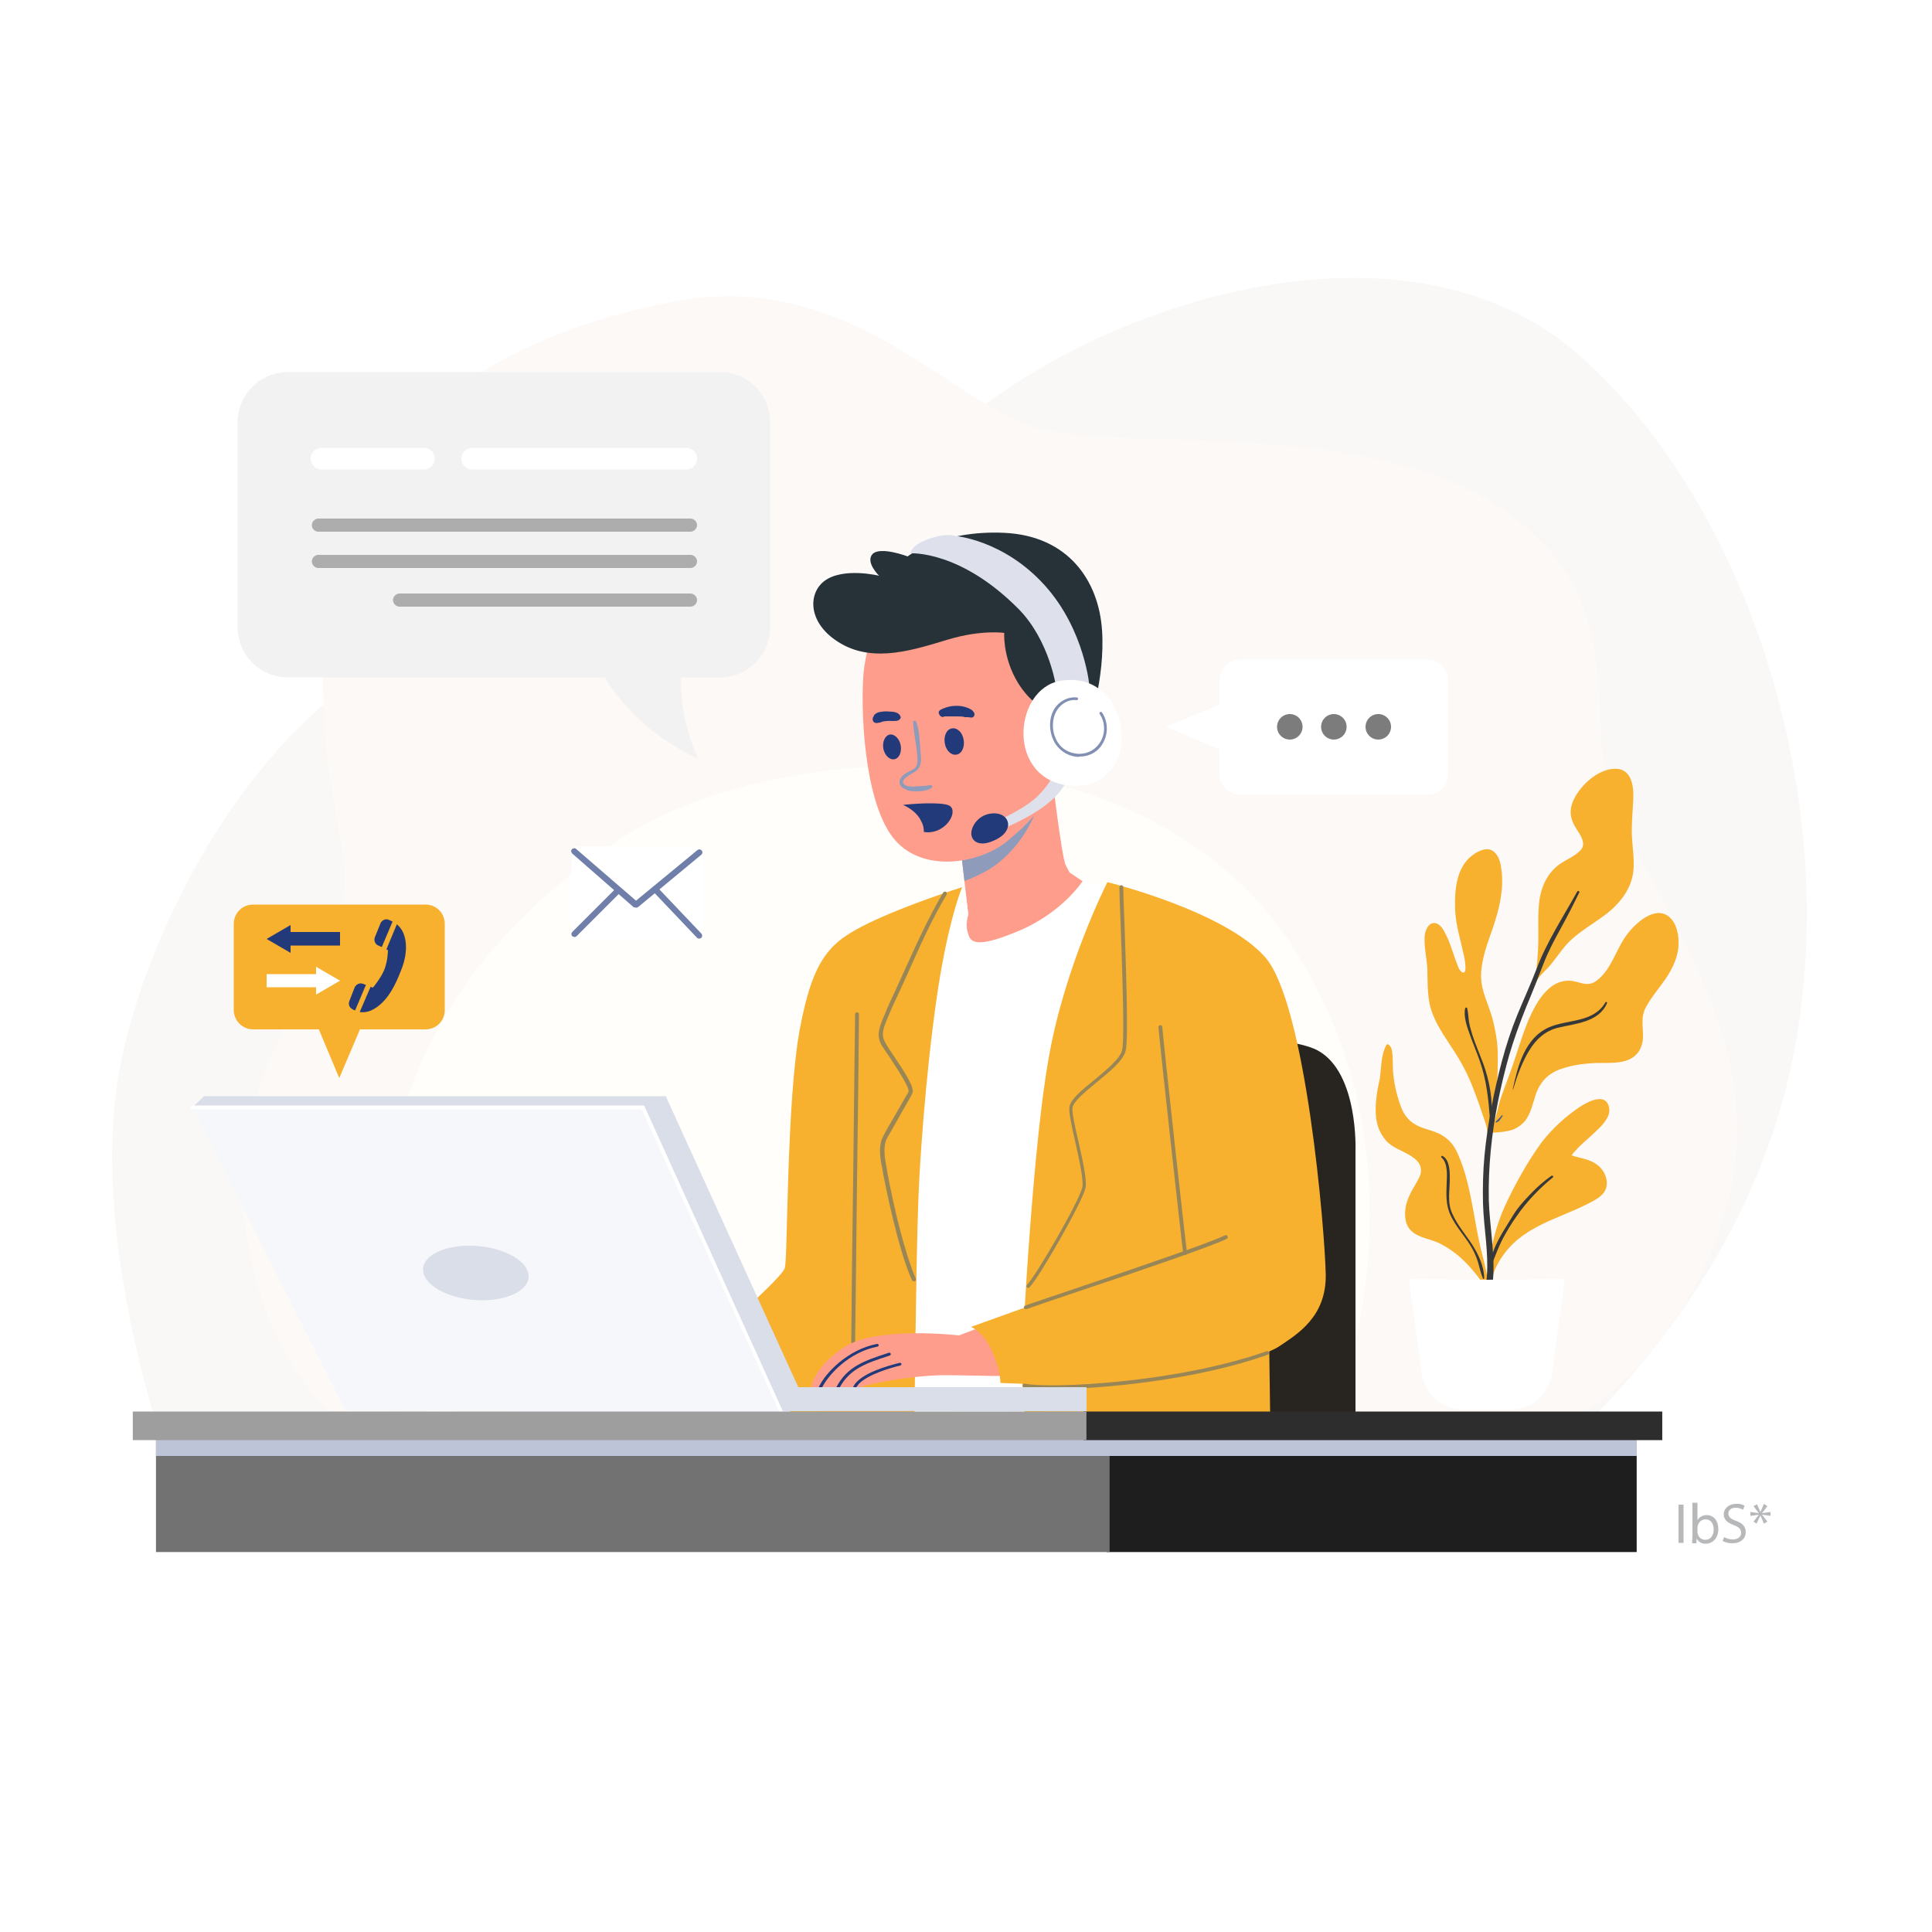 <?xml version="1.0" encoding="utf-8"?>
<!-- Generator: Adobe Illustrator 26.0.3, SVG Export Plug-In . SVG Version: 6.00 Build 0)  -->
<svg version="1.1" xmlns="http://www.w3.org/2000/svg" xmlns:xlink="http://www.w3.org/1999/xlink" x="0px" y="0px"
	 viewBox="0 0 500 500" style="enable-background:new 0 0 500 500;" xml:space="preserve">
<rect x="0" y="0" width="500" height="500" fill="#333333" stroke="none"/>
<style type="text/css">
	.st0{fill:#FFFFFF;}
	.st1{fill:#F9F8F7;}
	.st2{fill:#FCF9F7;}
	.st3{fill:#FFFEFA;}
	.st4{opacity:0.35;}
	.st5{fill:#2E353A;}
	.st6{fill:#F8B02F;}
	.st7{fill:#223A7A;}
	.st8{fill:#282420;}
	.st9{fill:#FF9D8C;}
	.st10{fill:#998656;}
	.st11{fill:#8E9BBB;}
	.st12{fill:#263238;}
	.st13{fill:#DEE1EB;}
	.st14{fill:#818FB3;}
	.st15{fill:#37383A;}
	.st16{fill:#43588E;}
	.st17{fill:#F6F7FA;}
	.st18{fill:#D9DEE8;}
	.st19{fill:#1E1E1E;}
	.st20{fill:#727272;}
	.st21{fill:#BDC4D7;}
	.st22{fill:#2D2D2D;}
	.st23{fill:#9E9E9E;}
	.st24{fill:#7C7C7C;}
	.st25{fill:#F2F2F2;}
	.st26{fill:#ADADAD;}
	.st27{fill:#6F7FA9;}
</style>
<g id="BACKGROUND">
	<rect x="0" transform="matrix(-1 -4.489266e-11 4.489266e-11 -1 500 500)" class="st0" width="500" height="500"/>
	<path class="st1" d="M392.5,384.3c0,0,54.6-38.9,70.3-105.1c15.7-66.2-8.3-146.5-53.8-187c-45.5-40.6-127.4-13.2-163.9,20.7
		s-36.4,33.9-36.4,33.9s-34.8,19-80.3,17.4c-45.5-1.7-86.1,60.4-96.8,109.2C21,322.2,46.6,386.7,46.6,386.7L392.5,384.3z"/>
	<path class="st2" d="M405.8,368.6c0,0,33.7-18.9,42.5-62.7c8.8-43.8-29.3-83.8-32.9-105.7c-3.7-21.9,4.4-49.1-29.3-70.2
		c-33.7-21.1-93.7-13.6-116.4-18.9c-22.7-5.3-49-41.5-94.4-33.2c-45.4,8.3-89.3,33.2-91.5,87.6c-2.2,54.4,14.6,55.9-2.2,85.3
		c-16.8,29.5-23.4,49.8-15.4,80.1c8.1,30.2,24.9,38.5,24.9,38.5L405.8,368.6z"/>
	<path class="st3" d="M337.9,383.4c2.4-2.5,37.1-72-1.6-135.7c-38.7-63.7-135.8-56.3-174.5-31.4s-57.6,57.1-61.6,91
		c-3.9,33.9,22.1,86.9,22.1,86.9L337.9,383.4z"/>
	<g id="Gruppe_1180" class="st4">
		<path id="Pfad_27745" class="st5" d="M435.7,389.4v9.9h-1.3v-9.9H435.7z"/>
		<path id="Pfad_27746" class="st5" d="M437.9,399.3c0-0.5,0.1-1.2,0.1-1.8v-8.6h1.3v4.5l0,0c0.5-0.8,1.4-1.3,2.4-1.3
			c1.8,0,3,1.5,3,3.6c0,2.5-1.6,3.8-3.2,3.8c-1,0.1-1.9-0.4-2.4-1.3l0,0l-0.1,1.2h-1.1V399.3z M439.3,396.5c0,0.2,0,0.3,0.1,0.5
			c0.2,0.9,1,1.5,1.9,1.5c1.4,0,2.2-1.1,2.2-2.7c0-1.4-0.7-2.6-2.1-2.6c-1,0-1.8,0.7-2,1.6c0,0.2-0.1,0.3-0.1,0.5L439.3,396.5
			L439.3,396.5z"/>
		<path id="Pfad_27747" class="st5" d="M446.2,397.8c0.7,0.4,1.5,0.6,2.3,0.6c1.3,0,2.1-0.7,2.1-1.7c0-0.9-0.5-1.5-1.9-2
			c-1.6-0.6-2.6-1.4-2.6-2.8c0-1.5,1.3-2.7,3.2-2.7c0.8-0.1,1.5,0.1,2.2,0.5l-0.4,1c-0.6-0.3-1.2-0.5-1.9-0.5
			c-1.4,0-1.9,0.8-1.9,1.5c0,0.9,0.6,1.4,2,1.9c1.7,0.6,2.5,1.5,2.5,2.9c0,1.5-1.1,2.9-3.5,2.9c-0.9,0-1.7-0.2-2.5-0.6L446.2,397.8z
			"/>
		<path id="Pfad_27748" class="st5" d="M457.4,389.8l-1.4,1.8l0,0l2.2-0.3v1L456,392l0,0l1.4,1.8l-0.9,0.5l-0.9-2.1l0,0l-1,2.1
			l-0.8-0.5l1.4-1.8l0,0l-2.2,0.3v-1l2.2,0.3l0,0l-1.4-1.8l0.9-0.5l0.9,2l0,0l0.9-2.1L457.4,389.8z"/>
	</g>
</g>
<g id="OBJECTS">
	<g>
		<g>
			<path class="st6" d="M65.5,266.4h44.6c2.8,0,5-2.2,5-5v-22.3c0-2.8-2.2-5-5-5H65.5c-2.8,0-5,2.2-5,5v22.3
				C60.5,264.2,62.8,266.4,65.5,266.4z"/>
			<polygon class="st6" points="87.8,279 80.8,262.3 94.9,262.3 			"/>
		</g>
		<g>
			<g>
				<g>
					<polygon class="st7" points="88,244.7 75.2,244.7 75.2,246.6 69,243 75.2,239.4 75.2,241.2 88,241.2 					"/>
				</g>
				<g>
					<polygon class="st0" points="69,252.1 81.8,252.1 81.8,250.2 88,253.8 81.8,257.4 81.8,255.5 69,255.5 					"/>
				</g>
			</g>
			<g>
				<path class="st7" d="M95.9,255.4l0.6,0.2c0,0,1.9-2.2,2.9-4.5c1-2.4,1-5.2,1-5.2l-0.4-0.2l2.7-6.5c0.5,0.4,0.9,0.9,1.3,1.5
					c1.5,2.6,1.4,6.5-0.2,10.4c-1.5,3.9-3.2,7.3-6.2,9.5c-1.8,1.3-3.3,1.5-4.5,1.3L95.9,255.4z"/>
				<path class="st7" d="M93.9,254.6l0.8,0.3l-2.8,6.6c-0.3-0.1-0.6-0.2-0.8-0.4c-0.7-0.4-1-1.2-0.7-2l1.4-3.6
					C92.2,254.7,93.1,254.3,93.9,254.6z"/>
				<path class="st7" d="M100.5,238c0.3,0.1,0.7,0.3,1.1,0.5l-2.8,6.6l-0.9-0.4c-0.8-0.3-1.2-1.3-0.9-2.1l1.5-3.7
					C98.8,238.2,99.7,237.7,100.5,238z"/>
			</g>
		</g>
	</g>
	<g>
		<path class="st8" d="M350.8,372.3v-74.5c0,0,0.8-20.1-9.7-25.9s-55-2.7-55-2.7v103H350.8z"/>
	</g>
	<g>
		<g>
			<path class="st9" d="M272.1,199.5c0,0,2.7,22.6,3.7,24.4c1,1.9,1,1.9,1,1.9l5.2,3.5c0,0-9.9,14.1-22.1,16.3
				c-12.2,2.3-11.2-5-11.2-5l1.9-3.9l-2.5-21.5C248.1,215.2,270.3,205.1,272.1,199.5z"/>
		</g>
		<path class="st0" d="M288.5,231.2l-8.1-3.5c0,0-5.2,8.5-17.2,13.4c-12,5-12.2,2.1-12.8,0c-0.6-2.1,0.2-4.3,0.2-4.3l-0.9-7.2
			l-4.8,1.6l-16.7,134.7l42.8,2.1L288.5,231.2z"/>
		<g>
			<path class="st6" d="M249,229.6c0,0-2.9,6.7-5.6,22.4s-5.2,42.2-5.8,60.4s-1,59.8-1,59.8s-53.4,0-54,0s-4.3-20.5-4.3-20.5
				s23.6-20.2,24.8-23.5c0.8-2.2,0.4-43.1,3.9-61.9c3.5-18.8,8.1-22.6,17.6-27.3C234.4,234.2,249,229.6,249,229.6z"/>
		</g>
		<g>
			<path class="st10" d="M220.8,348.6c0.3,0,0.5-0.2,0.5-0.5c0-1.5,0.3-22.5,0.5-42.8c0.3-20.3,0.5-41.3,0.5-42.8
				c0-0.3-0.2-0.5-0.5-0.5s-0.5,0.2-0.5,0.5c0,1.5-0.3,22.5-0.5,42.8c-0.3,20.3-0.5,41.3-0.5,42.8
				C220.3,348.3,220.5,348.6,220.8,348.6z"/>
		</g>
		<g>
			<path class="st6" d="M328.4,343.5l0.4,28.8h-62.9c0,0-2.7-24.4-1.7-26.7C265.3,343.3,328.4,343.5,328.4,343.5z"/>
		</g>
		<g>
			<path class="st11" d="M258.4,223.3c-2.6,2.1-6.1,3.7-8.8,4.7l-1.5-12.8c0,0,16.6-7.6,22.3-13.3
				C269.2,208.4,266.3,216.9,258.4,223.3z"/>
		</g>
		<g>
			<path class="st9" d="M228.7,157.5c0,0-4.3,7.4-5.2,16.6c-0.8,9.1,0,32.5,7.4,42.4c7.4,9.9,23,7,30,1c6.5-5.5,12.8-11.6,14.5-23.6
				c1.7-12-3.5-34.8-18.2-39.5C242.5,149.6,228.7,157.5,228.7,157.5z"/>
		</g>
		<g>
			<g>
				<path class="st9" d="M210,359.3c0,0,0.7,0,1.8,0c0.3,0,0.6,0,0.8,0c1.1,0,2.4-0.1,3.7-0.1c0.3,0,0.6,0,0.9,0
					c1.3,0,2.4,0.1,3.5,0.1h0c0.2,0,0.5,0,0.8,0c0.1,0,0.2,0,0.3,0c0.6-0.1,0.7-0.2,1.4-0.5c0.8-0.4,12.2-2.9,21.5-2.9
					c9.2,0,17.5,0.7,18.9-0.5c1.4-1.1,2.2-12.8-5.7-13.5l-9.7,3.7c0,0-22.1-2.6-30.3,3.4C209.8,354.8,210,359.3,210,359.3z"/>
			</g>
			<g>
				<g>
					<path class="st7" d="M220.7,359.2c0.2,0,0.5,0,0.8,0c0.2-0.3,0.6-0.9,0.8-1.1c2.5-2.5,8.5-4.2,10.7-4.7
						c0.2-0.1,0.3-0.2,0.3-0.4c0-0.2-0.2-0.3-0.5-0.3c-3.2,0.8-10,2.7-11.9,6C221,358.6,220.8,359,220.7,359.2z"/>
				</g>
			</g>
			<g>
				<g>
					<path class="st7" d="M216.4,359.1c0.3,0,0.6,0,0.9,0c2.7-5,7.2-6.4,12.7-8.2l0.3-0.1c0.2-0.1,0.3-0.3,0.2-0.5
						c-0.1-0.2-0.3-0.3-0.5-0.2l-0.3,0.1C223.9,352.1,219.2,353.6,216.4,359.1z"/>
				</g>
			</g>
			<g>
				<g>
					<path class="st7" d="M211.8,359.2c0.3,0,0.6,0,0.9,0c1.7-3.5,7.1-9.3,14.4-10.7c0.2,0,0.3-0.2,0.3-0.4c0-0.2-0.2-0.3-0.4-0.3
						C219.5,349.2,213.5,355.3,211.8,359.2z"/>
				</g>
			</g>
		</g>
		<g>
			<path class="st12" d="M270.5,183.7c0,0-4.6-2.2-7.8-8.3c-3.2-6.1-2.8-11.6-2.8-11.6s-5.8-0.9-14.5,1.7c-8.7,2.6-19,6.1-27.7,1.1
				c-8.7-5-8.7-12.9-4.4-16.2c4.8-3.7,14.2-1.4,14.2-1.4s-3.6-3.5-1.7-5.6c2-2.1,9.1,0.6,9.1,0.6s8.7-6.9,25.1-6.1
				c16.4,0.8,24.3,12.3,25.2,25.1c0.9,12.8-3.7,25.7-3.7,25.7L270.5,183.7z"/>
		</g>
		<g>
			<g>
				<path class="st11" d="M237.1,186.8c0.9,2.3,0.9,5,1.1,7.4c0.2,1.9,0.5,4.1-1.2,5.4c-0.8,0.6-4.8,2.3-2.7,3.6
					c0.8,0.5,2.1,0.4,2.9,0.3c0.6,0,1.2-0.1,1.8-0.1c0.6,0,1.3-0.2,1.9-0.2c0.4,0,0.5,0.5,0.2,0.7c-1,0.7-2.6,0.9-3.8,0.9
					c-1.2,0-2,0-3.1-0.6c-0.7-0.3-1.3-0.8-1.4-1.6c-0.1-0.9,0.6-1.7,1.2-2.2c0.8-0.6,1.7-0.9,2.5-1.4c1.1-0.8,1-2.1,0.9-3.3
					c-0.2-2.9-0.9-5.8-1.1-8.8C236.3,186.4,237,186.4,237.1,186.8L237.1,186.8z"/>
			</g>
		</g>
		<g>
			<path class="st7" d="M228.6,193.7c0.3,1.7,1.6,3,2.8,2.8c1.3-0.2,2-1.8,1.7-3.6c-0.3-1.7-1.6-3-2.8-2.8
				C229.1,190.3,228.3,191.9,228.6,193.7z"/>
		</g>
		<g>
			<path class="st7" d="M244.5,192.3c0.3,1.9,1.6,3.2,3,3c1.4-0.2,2.2-1.9,1.9-3.8c-0.3-1.9-1.6-3.2-3-3S244.2,190.4,244.5,192.3z"
				/>
		</g>
		<g>
			<g>
				<path class="st7" d="M232.3,186.5c-1,0.2-1.9,0-2.9,0.1c-0.2,0-0.5,0.1-0.7,0.1c-0.2,0,0.3,0,0.1,0c0,0-0.1,0-0.1,0
					c-0.1,0-0.2,0-0.4,0.1c-0.2,0.1-0.4,0.1-0.6,0.2c-0.2,0-0.4,0.1-0.6,0.1c-0.1,0-0.2,0-0.3,0c0.1,0,0.1,0,0.2,0c0,0-0.4,0-0.4,0
					c-0.6-0.1-0.9-0.8-0.7-1.3c0-0.2,0.1-0.3,0.2-0.4c0-0.1,0.1-0.1,0.1-0.2c0,0-0.1,0.1-0.1,0.1c0-0.1,0.1-0.1,0.1-0.2
					c0.1-0.1,0.1-0.2,0.2-0.2c0.1-0.1,0.2-0.1,0.2-0.2c0.3-0.2,0.6-0.3,0.9-0.4c0.6-0.1,1.2-0.2,1.8-0.2c0.6,0,1.2,0.1,1.8,0.1
					c0.5,0.1,1.1,0.2,1.5,0.6c0.3,0.2,0.5,0.6,0.5,1C233,186,232.7,186.4,232.3,186.5L232.3,186.5z"/>
			</g>
		</g>
		<g>
			<g>
				<path class="st7" d="M243.4,183.7c0.1-0.1,0.3-0.1,0.4-0.2c0.1-0.1,0.4-0.2,0.2-0.1c0.1,0,0.2-0.1,0.3-0.1
					c0.4-0.2,0.8-0.3,1.2-0.4c0.9-0.2,1.9-0.3,2.9-0.2c1,0.1,2,0.4,2.9,0.9c0.1,0.1,0.3,0.2,0.4,0.3c0.1,0.1,0.1,0.2,0.2,0.3
					c0,0,0-0.1-0.1-0.1c0.3,0.2,0.4,0.5,0.4,0.8c0,0.3-0.2,0.6-0.4,0.7c-0.3,0.2-0.7,0.1-1,0c0.2,0,0.3,0,0.5,0
					c-0.3,0-0.5,0.1-0.8,0c0,0-0.3-0.1-0.1,0c0.2,0-0.3,0-0.3,0c-0.1,0-0.4,0,0,0c-0.1,0-0.1,0-0.2,0c-0.2,0-0.3,0-0.5-0.1
					c-0.7-0.1-1.4-0.1-2-0.1c-0.6,0-1.3,0-1.9,0c-0.3,0-0.5,0-0.8,0c-0.2,0-0.1,0,0,0c-0.1,0-0.1,0-0.2,0c-0.1,0-0.2,0.1-0.3,0.1
					c-0.4,0.2-1-0.2-1.1-0.6C242.8,184.5,242.9,184,243.4,183.7L243.4,183.7z"/>
			</g>
		</g>
		<g>
			<path class="st7" d="M238.4,212.5c-0.9-1.9-2.7-3.3-4.7-4.2c1.7-0.2,9.9-0.9,12,0.2c2.3,1.3-0.4,6.6-5.2,6.9c-0.5,0-1,0-1.4-0.1
				C239.1,214.3,238.9,213.4,238.4,212.5z"/>
		</g>
		<g>
			<path class="st13" d="M276.3,201.4c0,0-0.8,3.2-5.6,6.9c-4.8,3.7-11.7,6.4-11.7,6.4l-0.6-2.4c0,0,7.1-3.1,10.4-6.5
				c3.3-3.4,3.7-5.3,3.7-5.3L276.3,201.4z"/>
		</g>
		<g>
			<path class="st7" d="M257.6,210.5c-3.8-0.2-6,2.8-6.2,4.8c-0.3,2,1.6,4.2,5.9,2.2C262.6,215.2,261.5,210.7,257.6,210.5z"/>
		</g>
		<g>
			<path class="st13" d="M273.3,177.7c0,0-1.7-11.9-9.6-20c-15.2-15.4-28.1-14.5-28.1-14.5s0.1-2.2,5-3.8c4.6-1.6,6.6-0.7,6.6-0.7
				s12.5,1,23.1,12.7c10.6,11.7,11.7,26.6,11.7,26.6L273.3,177.7z"/>
		</g>
		<g>
			<g>
				<path class="st0" d="M274.4,176.2c10-1.7,15.5,6.1,15.9,14c0.4,7.9-5.3,13.8-12.9,13.2C260.2,202.1,262.2,178.3,274.4,176.2z"/>
			</g>
			<g>
				<path class="st14" d="M279.4,195.8c2.6,0,4.9-1.3,6.1-3.6c1.4-2.5,1.2-5.6-0.3-7.8c-0.1-0.2-0.3-0.2-0.5-0.1
					c-0.2,0.1-0.2,0.4-0.1,0.5c1.4,2,1.5,4.8,0.3,7c-1.2,2.1-3.2,3.3-5.7,3.3c-2.3-0.1-4.2-1.1-5.4-2.9c-1.4-2.1-1.7-5-0.8-7.3
					c0.9-2.4,3.3-4,5.6-3.7c0.2,0,0.4-0.1,0.4-0.3c0-0.2-0.1-0.4-0.3-0.4c-2.6-0.3-5.4,1.4-6.4,4.1c-1,2.6-0.6,5.7,0.9,8
					c1.4,2,3.5,3.2,6,3.3C279.2,195.8,279.3,195.8,279.4,195.8z"/>
			</g>
		</g>
		<g>
			<path class="st6" d="M286.6,228.3c0,0,30.2,7.4,40.8,19.4c10.6,12,15.5,71.2,15.7,82.1c0.2,11-7.4,15.5-12,18.6
				c-4.6,3.1-24.6,8.7-40.8,9.5s-31.4,0-31.4,0s0.1-3.5-2.4-8.7c-2.3-4.8-5.2-5.8-5.2-5.8l13.9-5c0,0,2.4-43.5,6.2-64.6
				C275.6,249.8,286.6,228.3,286.6,228.3z"/>
		</g>
		<g>
			<path class="st10" d="M236.5,331.6c0.1,0,0.1,0,0.2,0c0.3-0.1,0.4-0.4,0.3-0.7c-2.8-6.4-5.8-18.9-7.4-27.7l-0.1-0.7
				c-0.5-2.6-1.1-5.8,0.1-8c0.6-1.1,2.1-3.6,3.4-6c1.4-2.5,2.8-4.8,3.1-5.5c0.7-1.4-1.6-5-4.9-9.9c-0.9-1.3-1.7-2.5-2.1-3.3
				c-1.2-2-0.4-3.9,0.5-6.1l0.3-0.7c0.8-2,1.8-4.1,2.7-6c0.4-0.8,0.7-1.6,1.1-2.4c0.5-1.1,1-2.2,1.5-3.3c2.9-6.5,5.9-13.3,9.8-19.8
				c0.1-0.2,0.1-0.5-0.2-0.7c-0.2-0.1-0.5-0.1-0.7,0.2c-3.9,6.6-6.9,13.3-9.9,19.9c-0.5,1.1-1,2.2-1.5,3.3c-0.4,0.8-0.7,1.6-1.1,2.4
				c-0.9,2-1.9,4-2.7,6.1l-0.3,0.7c-0.9,2.2-1.9,4.5-0.5,7c0.5,0.8,1.3,2,2.2,3.3c1.7,2.6,5.3,8,4.8,8.9c-0.4,0.7-1.7,3-3.1,5.4
				c-1.4,2.4-2.8,4.8-3.4,6c-1.4,2.5-0.8,6-0.2,8.7l0.1,0.7c0.6,3.2,3.8,19.6,7.5,27.9C236.2,331.5,236.3,331.6,236.5,331.6z"/>
		</g>
		<g>
			<path class="st10" d="M266,333.3c0.1,0,0.3,0,0.4-0.1c2.4-2.4,13.7-22,14.5-25.7c0.5-2-0.7-7.1-1.8-12.1
				c-0.9-3.8-1.8-7.8-1.5-8.9c0.4-1.6,3.3-4,6.1-6.3c3.4-2.8,6.9-5.6,7.6-8.2c0.8-2.9,0.1-21.3-0.3-33.4c-0.2-4.4-0.3-7.8-0.3-9
				c0-0.3-0.2-0.5-0.5-0.5c0,0,0,0,0,0c-0.3,0-0.5,0.2-0.5,0.5c0,1.2,0.1,4.7,0.3,9.1c0.4,11.3,1.1,30.3,0.4,33.1
				c-0.6,2.3-4.1,5.1-7.2,7.7c-3.1,2.5-6,4.9-6.4,6.8c-0.3,1.3,0.5,5,1.5,9.3c1,4.6,2.2,9.9,1.8,11.7c-0.8,3.6-12,22.9-14.3,25.2
				c-0.2,0.2-0.2,0.5,0,0.7C265.8,333.3,265.9,333.3,266,333.3z"/>
		</g>
		<g>
			<path class="st10" d="M306.7,324.8C306.7,324.8,306.7,324.8,306.7,324.8c0.3,0,0.5-0.3,0.5-0.6c-0.4-2.6-6.1-54.4-6.4-58.4
				c0-0.3-0.3-0.5-0.5-0.5c-0.3,0-0.5,0.3-0.5,0.5c0.3,4,6,55.8,6.4,58.4C306.2,324.6,306.4,324.8,306.7,324.8z"/>
		</g>
		<g>
			<path class="st10" d="M265.5,338.8c0.1,0,0.1,0,0.2,0c1.3-0.5,6.9-2.4,14-4.8c14.4-4.8,34-11.5,37.8-13.4
				c0.2-0.1,0.3-0.4,0.2-0.7c-0.1-0.2-0.4-0.3-0.7-0.2c-3.7,1.9-24.1,8.8-37.6,13.4c-7.1,2.4-12.8,4.3-14.1,4.8
				c-0.3,0.1-0.4,0.4-0.3,0.7C265.1,338.7,265.3,338.8,265.5,338.8z"/>
		</g>
		<g>
			<path class="st10" d="M272.4,359.5c12.6,0,37.1-2.3,55.7-8.9c0.3-0.1,0.4-0.4,0.3-0.6c-0.1-0.3-0.4-0.4-0.6-0.3
				c-23.5,8.3-56.4,9.7-62.5,8.4c-0.3-0.1-0.5,0.1-0.6,0.4c-0.1,0.3,0.1,0.5,0.4,0.6C266.4,359.3,269,359.5,272.4,359.5z"/>
		</g>
	</g>
	<g>
		<g>
			<g>
				<path class="st6" d="M422.8,223.5c0-2.9-0.5-5.7-0.5-8.6c0-2.8,0.3-5.6,0.4-8.4c0.1-2.9-0.4-7-3.9-7.5
					c-4.3-0.5-8.8,3.3-10.9,6.8c-1,1.6-1.7,3.6-1.3,5.5c0.3,1.7,1.3,3.1,2.2,4.5c0.9,1.6,1.5,3.1,0,4.5c-1.6,1.5-3.8,2.3-5.5,3.6
					c-3.5,2.7-4.9,6.9-5.1,11.2c-0.2,3.1,0,6.1-0.1,9.2c-0.1,3.1-0.4,6.1-0.7,9.2c0,0,0,0.1,0,0.1c-0.2,0.7-0.2,1.6,0,0.9
					c0.4-1.5,2.8-3.5,3.8-4.7c1.3-1.6,2.5-3.3,3.8-4.9c3.4-4,8.4-6.2,12.3-9.7C420.6,232.1,422.9,228.4,422.8,223.5z"/>
				<path class="st6" d="M383.6,288.2c0.5,1.5,1.2,3.1,1.3,4.7c0,0.5,5.1,0.1,6.8-0.6c1.1-0.5,2.1-1.2,2.9-2.1
					c1.6-2,2.1-4.7,2.9-7.1c1.2-3.3,3.3-5.4,6.6-6.5c2.9-1,6.1-1.4,9.1-1.5c4.3-0.1,9.8,0.6,11.6-4.4c0.6-1.7,0.4-3.3,0.3-5.1
					c-0.1-1.8,0-3.4,0.9-5c1.5-2.8,3.7-5.2,5.4-7.8c1.6-2.5,2.9-5.3,3-8.3c0.1-2.4-0.4-5.5-2.4-7.2c-3.7-3.1-8.8,1.7-10.9,4.5
					c-2.9,3.8-4,9.1-7.9,12c-1.2,0.9-2.3,1-3.7,0.7c-1.2-0.3-2.3-0.7-3.5-0.7c-1.9,0-3.6,0.7-5.1,2c-2.4,2.1-3.9,5-5.2,7.9
					c-1.3,3-2.3,6.2-3.3,9.3c-1.2,3.8-2.7,7.5-4,11.2c-0.7,2.1-1,4.5-1.9,6.6c0.1-0.5,0.1-1,0.2-1.4c0.3-2.3,0.5-4.5,0.6-6.8
					c0.2-2.5,0.3-4.9,0.3-7.4c0-2,0.3-5.2-1.3-11.4c-1-3.8-3.1-7.4-3-11.5c0.1-4.2,1.7-8.3,3.1-12.3c1.6-4.8,2.8-9.6,2.2-14.7
					c-0.2-1.7-0.6-3.7-1.9-4.8c-1.3-1.2-3.1-0.7-4.5,0.1c-5.4,3-5.8,9.6-5.6,15.1c0.2,3.8,1.3,7.2,2.1,10.9c0.2,0.7,1.1,4.9,0.1,5.1
					c-0.6,0.1-1.2-0.9-1.4-1.4c-0.3-0.8-0.6-1.6-0.9-2.4c-0.7-2-1.3-4.1-2.3-6c-0.5-1.1-1.4-2.8-2.8-3c-1.8-0.2-2.6,2-2.7,3.4
					c-0.2,2.9,0.6,5.8,0.7,8.6c0.1,3.9-0.1,7.9,1.4,11.6c1.4,3.6,3.8,6.8,5.9,10.1c1.5,2.4,2.8,4.8,3.9,7.4
					C381.7,282.7,382.7,285.4,383.6,288.2z"/>
				<path class="st6" d="M356.1,288.9c0.2,2.4,1.1,4.6,2.7,6.4c1.8,1.9,4.3,2.5,6.4,3.9c1.1,0.7,2.3,1.7,2.5,3.1
					c0.3,1.4-0.5,2.7-1.2,3.9c-1.3,2.2-2.5,4.3-2.8,6.8c-0.2,1.9,0,4.1,1.5,5.5c1.9,1.9,5,2.1,7.4,3.3c5.2,2.6,8.9,6.9,12.1,11.7
					c0.3,0.4,1,0.1,0.8-0.3c-0.1-0.2-0.2-0.3-0.2-0.5c-0.5-3.3-1.3-6.5-2.1-9.7c-0.8-3.2-1.3-6.5-1.9-9.7c-0.9-4.8-1.9-9.9-3.9-14.4
					c-0.7-1.7-1.7-3.3-3.2-4.4c-1.6-1.3-3.5-1.8-5.4-2.4c-3-0.9-5.1-2.6-6.2-5.6c-1-2.6-1.7-5.5-2-8.3c-0.2-1.6-0.1-3.2-0.2-4.8
					c-0.1-1-0.1-2.5-1.1-3.1c-0.2-0.1-0.4,0-0.5,0.1c-1.4,2.6-1.3,5.8-1.7,8.7C356.4,282.2,355.8,285.7,356.1,288.9z"/>
				<path class="st6" d="M389.3,312.5c-2.8,6.4-4.1,13-4.2,19.9c0,0.3,0.5,0.5,0.6,0.4c0.3,0.2,0.1,0.6,0.1,0.2
					c0.3-4.7,3.6-9.5,7.2-12.4c3.5-2.8,7.7-4.6,11.8-6.3c1.9-0.8,3.8-1.6,5.6-2.5c1.4-0.7,2.9-1.4,4.1-2.5c2.4-2.3,1.3-6-1.1-7.8
					c-2-1.6-4.4-1.7-6.7-2.5c1.9-2.5,4.4-4.3,6.6-6.5c1.5-1.4,3.7-3.7,3.1-6c-0.9-3.9-5.6-1.3-7.6,0c-3.7,2.5-7,5.5-9.8,9.1
					C395.3,300.7,392,306.6,389.3,312.5z"/>
			</g>
			<g>
				<path class="st15" d="M408.7,231c-1.5,3.1-3.1,6.2-4.8,9.3c-1.6,2.9-3.2,5.9-4.4,9c-1.5,3.9-3,7.7-4.6,11.5
					c-1.6,4-3.1,8.1-4.3,12.2c-2.3,8.1-4,16.4-4.8,24.8c-0.4,4.3-0.6,8.5-0.5,12.8c0.1,3.3,0.5,6.7,0.8,10c0.3,3.5,0.6,7,0.3,10.4
					c-0.2,2.9-0.7,6.4-3,8.4c-0.4,0.4-1.1-0.1-0.8-0.6c2.7-5.5,2.5-11.5,2-17.4c-0.3-3.3-0.7-6.6-0.8-9.9c-0.1-4.2,0-8.4,0.4-12.6
					c0.8-8.2,2.4-16.3,4.5-24.3c1.1-4.1,2.4-8.1,4-12c1.6-3.9,3.4-7.8,4.9-11.7c2.7-7.2,6.9-13.5,10.6-20.2
					C408.4,230.4,408.9,230.7,408.7,231L408.7,231z"/>
			</g>
			<g>
				<path class="st15" d="M385.6,289.6c-0.4-5.2-0.9-10.2-2.7-15.2c-0.8-2.3-1.8-4.6-2.6-6.9c-0.7-1.9-1.6-4.6-1.1-6.6
					c0.1-0.2,0.4-0.2,0.5,0c0.3,1.2,0.3,2.5,0.5,3.7c0.2,1.2,0.6,2.3,0.9,3.4c0.8,2.4,1.8,4.7,2.7,7.1c1.7,4.6,2.6,9.7,2.2,14.6
					C386,289.9,385.7,289.9,385.6,289.6L385.6,289.6z"/>
			</g>
			<g>
				<path class="st15" d="M415.9,259.6c-2.1,5-8.3,5.3-12.8,6.4c-3.2,0.8-5.6,3-7.3,5.8c-1.9,3.1-3.2,6.7-4.2,10.1c0,0-0.1,0-0.1,0
					c1.3-6,3.1-13.2,9.3-16c5-2.2,11.5-1.1,14.7-6.5C415.5,259.2,416,259.3,415.9,259.6L415.9,259.6z"/>
			</g>
			<g>
				<path class="st16" d="M388.9,288.8c-0.2,0.3-0.5,0.7-0.7,1c-0.1,0.2-0.3,0.3-0.4,0.4c-0.2,0.1-0.4,0.3-0.6,0.3
					c-0.1,0-0.2-0.1-0.1-0.2c0.1-0.2,0.3-0.3,0.4-0.4c0.1-0.1,0.3-0.3,0.4-0.4c0.3-0.3,0.6-0.6,0.8-0.9
					C388.9,288.7,389,288.8,388.9,288.8L388.9,288.8z"/>
			</g>
			<g>
				<path class="st15" d="M401.9,304.7c-3.6,2.9-6.9,6.4-9.5,10.2c-1.3,1.8-2.4,3.7-3.5,5.7c-1.1,2.1-1.9,4.4-2.8,6.6
					c-0.1,0.2-0.4,0.2-0.4,0c0.5-4.7,3.5-8.7,5.9-12.7c1.2-2,2.8-3.7,4.4-5.4c1.7-1.8,3.5-3.4,5.5-4.8
					C401.8,304.1,402.1,304.5,401.9,304.7L401.9,304.7z"/>
			</g>
			<g>
				<path class="st15" d="M373.4,299.2c1.7,1,1.8,3.7,1.8,5.4c0.1,3.3-0.8,6.5,0.7,9.6c1.3,2.9,3.4,5.3,5.1,7.9
					c1.6,2.5,3.1,5.7,3.1,8.7c0,0.2-0.3,0.3-0.3,0.1c-0.6-1.4-0.9-2.9-1.3-4.3c-0.5-1.6-1.2-3.1-2.1-4.5c-1.6-2.5-3.6-4.7-4.9-7.4
					c-1.4-2.8-1.2-5.6-1.1-8.6c0.1-1.9,0.3-5.1-1.3-6.5C372.8,299.4,373.1,299,373.4,299.2L373.4,299.2z"/>
			</g>
		</g>
		<path class="st0" d="M384.9,331.2c6.9-0.1,20.1-0.2,20.1-0.2l-3.3,24.3c-0.7,5.5-5.4,9.5-10.9,9.5h-5.7h-0.6h-5.7
			c-5.5,0-10.2-4.1-10.9-9.5l-3.3-24.3C364.8,331,378,331.1,384.9,331.2z"/>
	</g>
	<g>
		<g>
			<g>
				<polygon class="st17" points="49.8,286.6 89.4,365 204.7,365.8 169.1,285.5 				"/>
			</g>
			<g>
				<path class="st18" d="M281.2,365.3l0-6.3h-74.6l-34.3-75.3H52.8l-3,2.9h116.6l35.7,78.6C202.1,365.2,281.2,365.1,281.2,365.3z"
					/>
			</g>
			<g>
				<path class="st18" d="M109.7,329.8c1.3,3.9,8.4,6.9,15.8,6.7c7.4-0.2,12.4-3.5,11.1-7.4c-1.3-3.9-8.4-6.9-15.8-6.7
					C113.3,322.6,108.4,325.9,109.7,329.8z"/>
			</g>
		</g>
		<g>
			<path class="st0" d="M202.1,365.7c0.1,0,0.1,0,0.2,0c0.3-0.1,0.4-0.4,0.2-0.7l-35.8-78.9H49.8c-0.3,0-0.5,0.2-0.5,0.5
				c0,0.3,0.2,0.5,0.5,0.5h116.3l35.6,78.3C201.8,365.6,201.9,365.7,202.1,365.7z"/>
		</g>
	</g>
	<g>
		<g>
			
				<rect x="286.4" y="371.2" transform="matrix(-1 -4.490065e-11 4.490065e-11 -1 709.97 772.869)" class="st19" width="137.2" height="30.4"/>
			
				<rect x="40.4" y="371.2" transform="matrix(-1 -4.490021e-11 4.490021e-11 -1 327.566 772.869)" class="st20" width="246.8" height="30.4"/>
		</g>
		<polygon class="st21" points="286.4,371.2 287.2,371.2 423.6,371.2 423.6,376.8 287.2,376.8 286.4,376.8 40.4,376.8 40.4,371.2 		
			"/>
		
			<rect x="280.4" y="365.2" transform="matrix(-1 -4.488200e-11 4.488200e-11 -1 710.591 737.904)" class="st22" width="149.8" height="7.4"/>
		
			<rect x="34.4" y="365.2" transform="matrix(-1 -4.490021e-11 4.490021e-11 -1 315.566 737.904)" class="st23" width="246.8" height="7.4"/>
	</g>
	<g>
		<path class="st0" d="M321,205.7h48.4c3,0,5.4-2.4,5.4-5.4v-24.2c0-3-2.4-5.4-5.4-5.4H321c-3,0-5.4,2.4-5.4,5.4v24.2
			C315.6,203.2,318,205.7,321,205.7z"/>
		<polygon class="st0" points="301.8,188.1 320,180.5 320,195.8 		"/>
		<g>
			<circle class="st24" cx="356.7" cy="188.1" r="3.3"/>
			<circle class="st24" cx="345.2" cy="188.1" r="3.3"/>
			<circle class="st24" cx="333.8" cy="188.1" r="3.3"/>
		</g>
	</g>
	<g>
		<path class="st25" d="M74.5,96.3h111.8c7.2,0,13,5.8,13,13v53c0,7.2-5.8,13-13,13h-10c-0.3,4.8,0.4,12,4.4,21.1
			c-12.9-6-20.4-14.9-24.2-21.1h-82c-7.2,0-13-5.8-13-13v-53C61.5,102.1,67.3,96.3,74.5,96.3z"/>
		<path class="st0" d="M122.2,121.5h55.4c1.5,0,2.8-1.2,2.8-2.8l0,0c0-1.5-1.2-2.8-2.8-2.8h-55.4c-1.5,0-2.8,1.2-2.8,2.8l0,0
			C119.4,120.3,120.7,121.5,122.2,121.5z"/>
		<path class="st26" d="M82.4,137.6h96.3c0.9,0,1.7-0.8,1.7-1.7l0,0c0-0.9-0.8-1.7-1.7-1.7H82.4c-0.9,0-1.7,0.8-1.7,1.7l0,0
			C80.7,136.9,81.5,137.6,82.4,137.6z"/>
		<path class="st26" d="M82.4,147h96.3c0.9,0,1.7-0.8,1.7-1.7l0,0c0-0.9-0.8-1.7-1.7-1.7H82.4c-0.9,0-1.7,0.8-1.7,1.7l0,0
			C80.7,146.2,81.5,147,82.4,147z"/>
		<path class="st26" d="M103.4,157h75.3c0.9,0,1.7-0.8,1.7-1.7l0,0c0-0.9-0.8-1.7-1.7-1.7h-75.3c-0.9,0-1.7,0.8-1.7,1.7l0,0
			C101.7,156.2,102.5,157,103.4,157z"/>
		<path class="st0" d="M83.2,121.5h26.5c1.5,0,2.8-1.2,2.8-2.8l0,0c0-1.5-1.2-2.8-2.8-2.8H83.2c-1.5,0-2.8,1.2-2.8,2.8l0,0
			C80.4,120.3,81.7,121.5,83.2,121.5z"/>
	</g>
	<g>
		<path class="st0" d="M149.9,243.5h30c1.1,0,2-0.9,2-2V221c0-1.1-0.9-2-2-2h-30c-1.1,0-2,0.9-2,2v20.5
			C147.9,242.6,148.8,243.5,149.9,243.5z"/>
		<g>
			<g>
				<path class="st27" d="M164.7,234.9c0.2,0,0.3-0.1,0.5-0.2l16.3-13.5c0.3-0.3,0.4-0.7,0.1-1.1c-0.3-0.3-0.7-0.4-1.1-0.1
					l-15.9,13.1l-15.5-13.4c-0.3-0.3-0.8-0.2-1.1,0.1c-0.3,0.3-0.2,0.8,0.1,1.1l15.9,13.9C164.3,234.8,164.5,234.9,164.7,234.9z"/>
			</g>
			<g>
				<path class="st27" d="M181,242.9c0.2,0,0.4-0.1,0.5-0.2c0.3-0.3,0.3-0.8,0-1.1l-11.4-12c-0.3-0.3-0.8-0.3-1.1,0
					c-0.3,0.3-0.3,0.8,0,1.1l11.4,12C180.6,242.9,180.8,242.9,181,242.9z"/>
			</g>
			<g>
				<path class="st27" d="M148.7,242.5c0.2,0,0.4-0.1,0.5-0.2l11.4-11.4c0.3-0.3,0.3-0.8,0-1.1c-0.3-0.3-0.8-0.3-1.1,0l-11.4,11.4
					c-0.3,0.3-0.3,0.8,0,1.1C148.4,242.4,148.5,242.5,148.7,242.5z"/>
			</g>
		</g>
	</g>
</g>
</svg>
